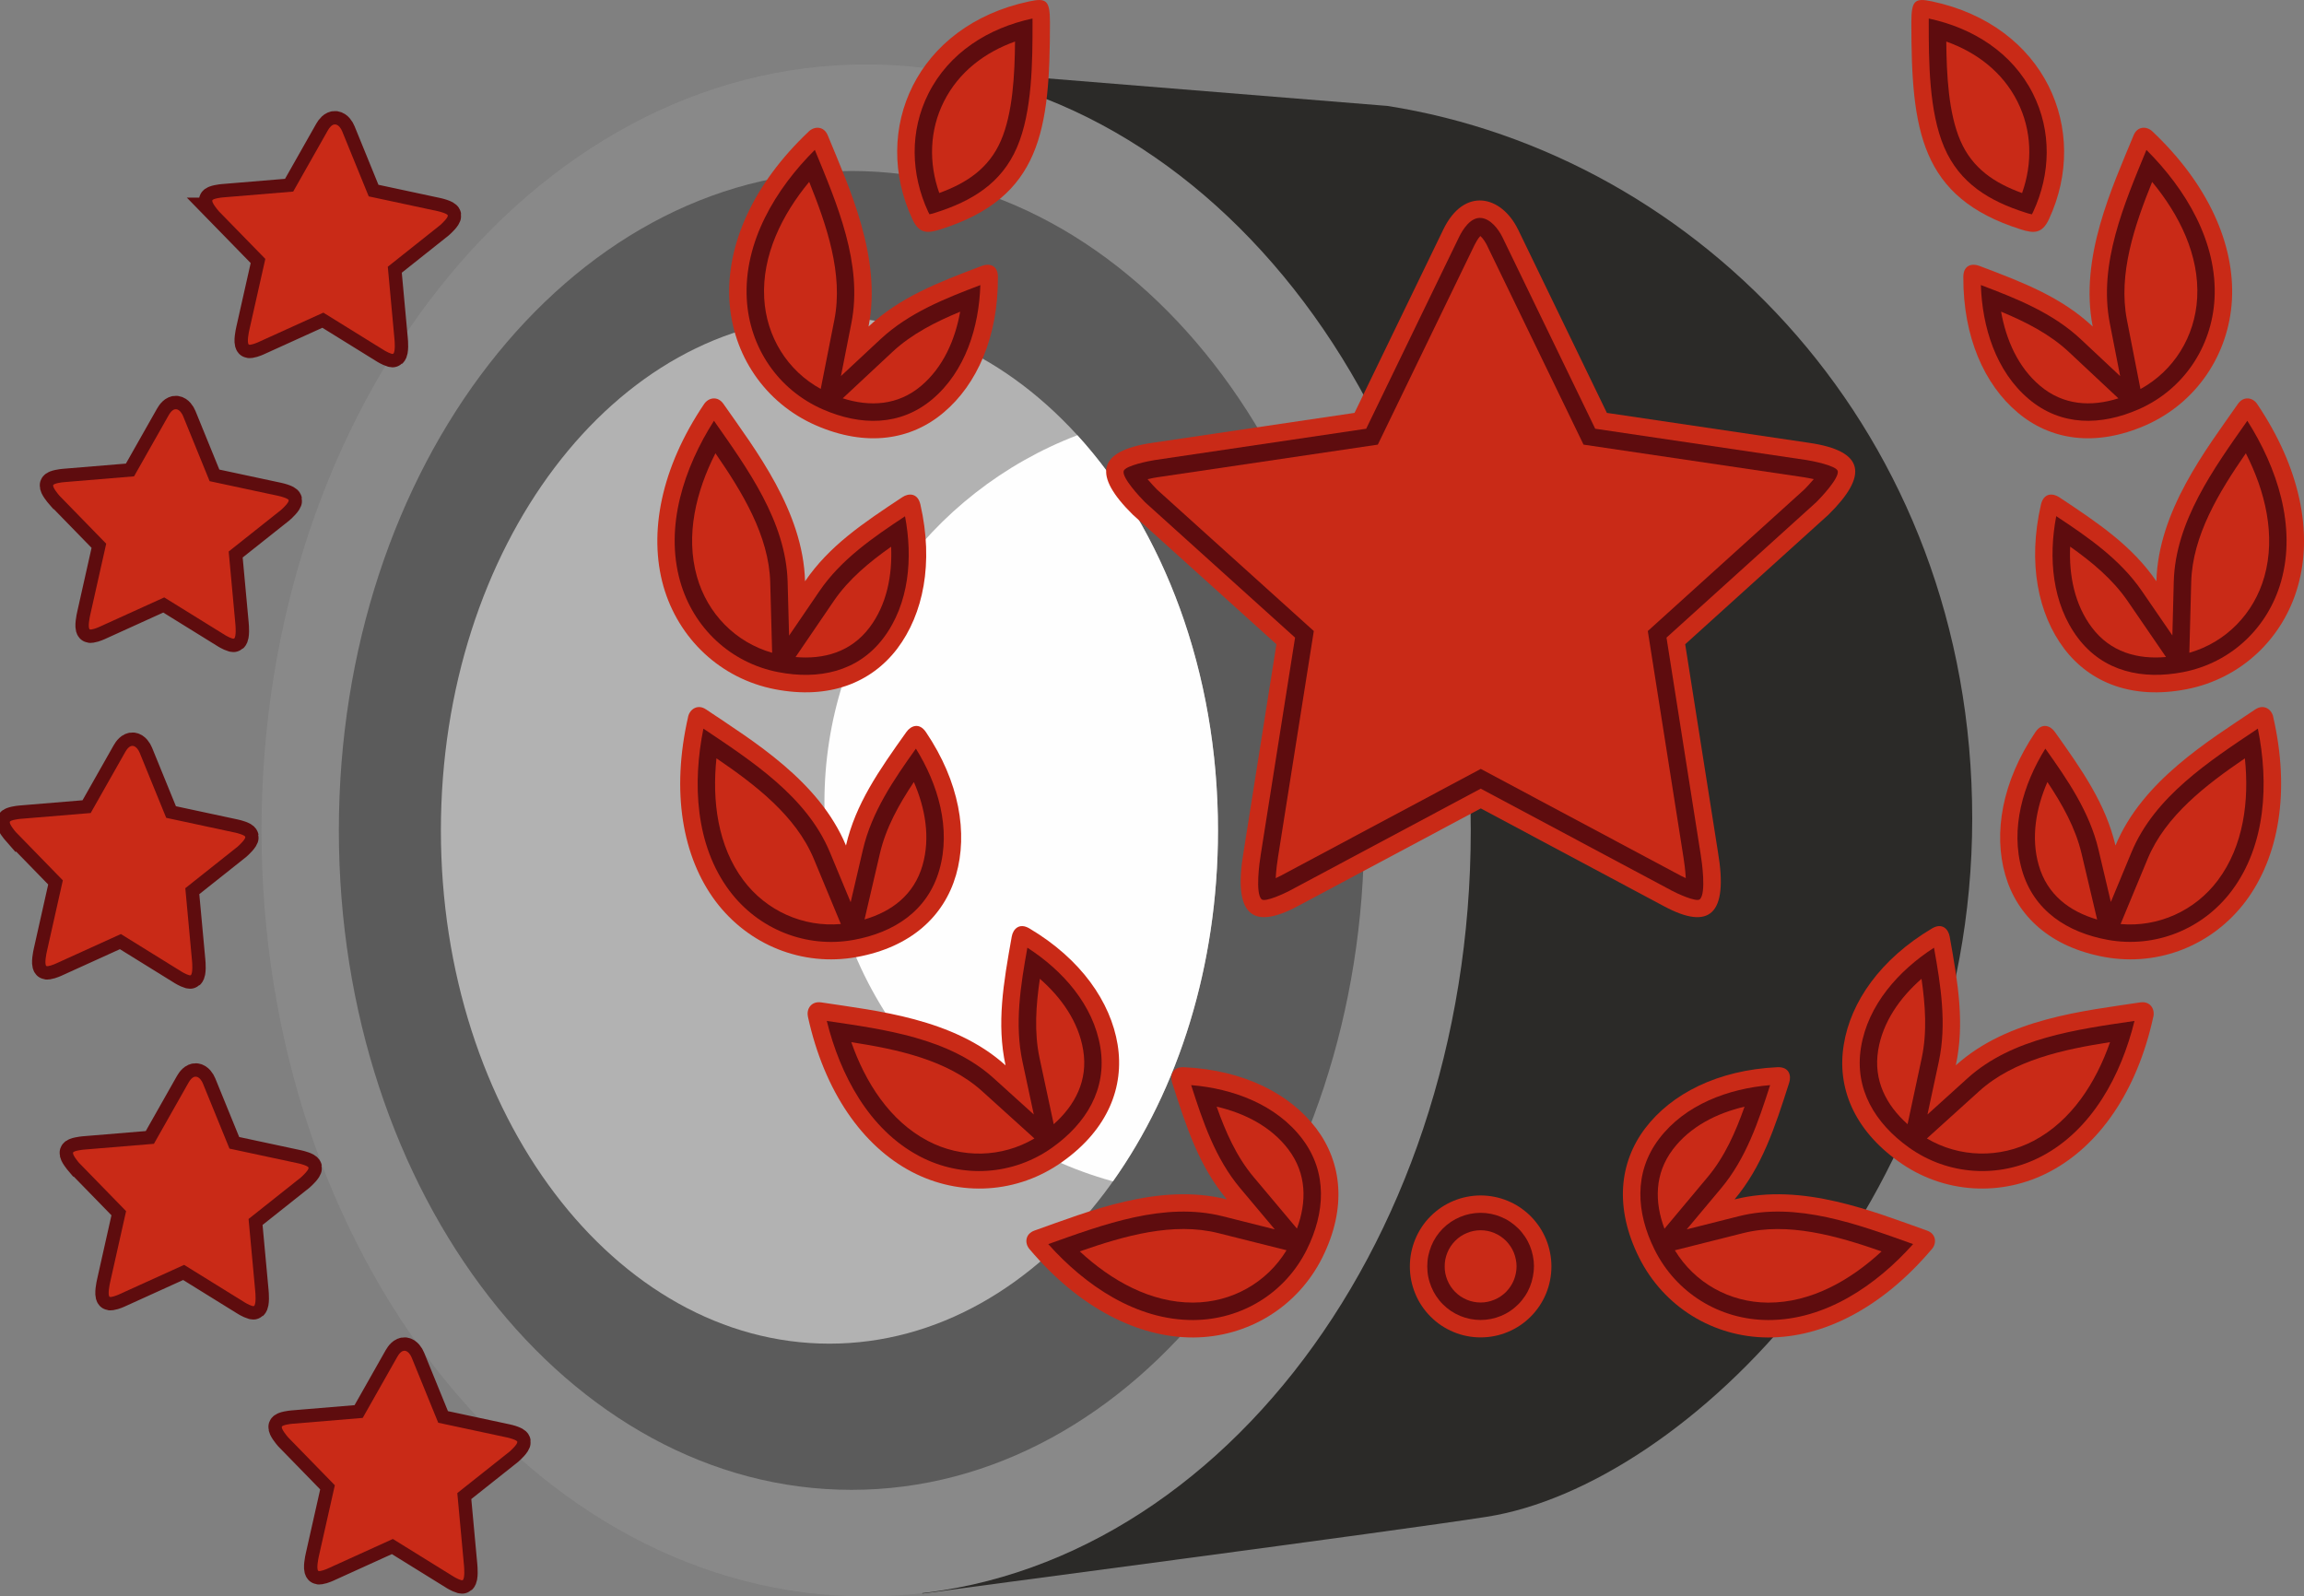 <?xml version="1.0" encoding="UTF-8"?> <svg xmlns="http://www.w3.org/2000/svg" width="114" height="79" viewBox="0 0 114 79" fill="none"><rect x="0" y="0" width="114" height="79" fill="#808080" stroke="none"/><g clip-path="url(#clip0_16_241)"><path fill-rule="evenodd" clip-rule="evenodd" d="M68.618 5.237C84.094 7.652 97.584 21.391 97.584 40.502C97.584 59.613 83.37 73.526 73.56 75.06C68.959 75.78 47.574 78.587 45.634 78.86V3.377C47.567 3.538 68.611 5.237 68.618 5.239V5.237Z" fill="#2B2A28"></path><path d="M42.856 79C59.378 79 72.772 62.029 72.772 41.094C72.772 20.159 59.378 3.188 42.856 3.188C26.334 3.188 12.94 20.159 12.94 41.094C12.94 62.029 26.334 79 42.856 79Z" fill="#898989"></path><path d="M42.132 73.726C56.142 73.726 67.499 59.116 67.499 41.094C67.499 23.072 56.142 8.462 42.132 8.462C28.123 8.462 16.766 23.072 16.766 41.094C16.766 59.116 28.123 73.726 42.132 73.726Z" fill="#5B5B5B"></path><path d="M41.04 66.492C51.658 66.492 60.265 55.121 60.265 41.094C60.265 27.067 51.658 15.696 41.04 15.696C30.422 15.696 21.815 27.067 21.815 41.094C21.815 55.121 30.422 66.492 41.04 66.492Z" fill="#B2B2B2"></path><path fill-rule="evenodd" clip-rule="evenodd" d="M53.306 21.536C57.556 26.195 60.265 33.226 60.265 41.094C60.265 47.812 58.29 53.918 55.067 58.46C46.838 56.196 40.792 48.659 40.792 39.711C40.792 31.413 45.989 24.33 53.306 21.538V21.536Z" fill="#FEFEFE"></path><path fill-rule="evenodd" clip-rule="evenodd" d="M10.816 10.442L13.128 12.812L12.34 16.314C12.311 16.436 12.208 16.942 12.306 17.047C12.36 17.106 12.708 16.965 12.762 16.94L15.999 15.471L19.02 17.343C19.071 17.373 19.397 17.557 19.458 17.505C19.568 17.412 19.531 16.899 19.517 16.774L19.188 13.2L21.776 11.143C21.859 11.071 22.175 10.775 22.157 10.662C22.142 10.57 21.732 10.464 21.663 10.45L18.244 9.718L16.93 6.495C16.876 6.361 16.758 6.181 16.601 6.159C16.433 6.133 16.293 6.326 16.222 6.451L14.507 9.48L11.024 9.769C10.953 9.774 10.534 9.826 10.505 9.916C10.471 10.026 10.745 10.359 10.818 10.442H10.816Z" stroke="#5E0C0E" stroke-width="1.324" stroke-miterlimit="22.926"></path><path fill-rule="evenodd" clip-rule="evenodd" d="M10.816 10.442L13.128 12.812L12.34 16.314C12.311 16.436 12.208 16.942 12.306 17.047C12.36 17.106 12.708 16.965 12.762 16.94L15.999 15.471L19.02 17.343C19.071 17.373 19.397 17.557 19.458 17.505C19.568 17.412 19.531 16.899 19.517 16.774L19.188 13.2L21.776 11.143C21.859 11.071 22.175 10.775 22.157 10.662C22.142 10.57 21.732 10.464 21.663 10.45L18.244 9.718L16.93 6.495C16.876 6.361 16.758 6.181 16.601 6.159C16.433 6.133 16.293 6.326 16.222 6.451L14.507 9.48L11.024 9.769C10.953 9.774 10.534 9.826 10.505 9.916C10.471 10.026 10.745 10.359 10.818 10.442H10.816Z" fill="#C92A17"></path><path fill-rule="evenodd" clip-rule="evenodd" d="M2.945 24.534L5.255 26.905L4.469 30.407C4.44 30.529 4.337 31.034 4.433 31.139C4.487 31.198 4.836 31.058 4.89 31.033L8.126 29.563L11.148 31.435C11.198 31.465 11.525 31.65 11.586 31.597C11.696 31.504 11.658 30.99 11.645 30.867L11.315 27.292L13.905 25.236C13.988 25.163 14.305 24.867 14.284 24.754C14.269 24.663 13.86 24.556 13.79 24.543L10.372 23.811L9.058 20.587C9.004 20.454 8.884 20.273 8.726 20.251C8.559 20.227 8.419 20.418 8.348 20.544L6.633 23.572L3.15 23.861C3.079 23.866 2.66 23.919 2.631 24.008C2.597 24.118 2.871 24.451 2.944 24.534H2.945Z" stroke="#5E0C0E" stroke-width="1.324" stroke-miterlimit="22.926"></path><path fill-rule="evenodd" clip-rule="evenodd" d="M2.945 24.534L5.255 26.905L4.469 30.407C4.44 30.529 4.337 31.034 4.433 31.139C4.487 31.198 4.836 31.058 4.89 31.033L8.126 29.563L11.148 31.435C11.198 31.465 11.525 31.65 11.586 31.597C11.696 31.504 11.658 30.99 11.645 30.867L11.315 27.292L13.905 25.236C13.988 25.163 14.305 24.867 14.284 24.754C14.269 24.663 13.86 24.556 13.79 24.543L10.372 23.811L9.058 20.587C9.004 20.454 8.884 20.273 8.726 20.251C8.559 20.227 8.419 20.418 8.348 20.544L6.633 23.572L3.15 23.861C3.079 23.866 2.66 23.919 2.631 24.008C2.597 24.118 2.871 24.451 2.944 24.534H2.945Z" fill="#C92A17"></path><path fill-rule="evenodd" clip-rule="evenodd" d="M0.8 41.193L3.109 43.564L2.323 47.066C2.294 47.188 2.191 47.694 2.288 47.798C2.342 47.858 2.69 47.717 2.744 47.692L5.981 46.222L9.002 48.094C9.053 48.126 9.379 48.309 9.44 48.257C9.55 48.164 9.513 47.65 9.499 47.526L9.169 43.953L11.758 41.897C11.841 41.824 12.157 41.528 12.137 41.415C12.122 41.324 11.713 41.217 11.643 41.204L8.224 40.471L6.91 37.248C6.856 37.115 6.736 36.934 6.581 36.912C6.413 36.887 6.273 37.079 6.202 37.205L4.487 40.233L1.004 40.522C0.933 40.527 0.514 40.58 0.485 40.669C0.451 40.779 0.725 41.112 0.798 41.195L0.8 41.193Z" stroke="#5E0C0E" stroke-width="1.324" stroke-miterlimit="22.926"></path><path fill-rule="evenodd" clip-rule="evenodd" d="M0.8 41.193L3.109 43.564L2.323 47.066C2.294 47.188 2.191 47.694 2.288 47.798C2.342 47.858 2.69 47.717 2.744 47.692L5.981 46.222L9.002 48.094C9.053 48.126 9.379 48.309 9.44 48.257C9.55 48.164 9.513 47.65 9.499 47.526L9.169 43.953L11.758 41.897C11.841 41.824 12.157 41.528 12.137 41.415C12.122 41.324 11.713 41.217 11.643 41.204L8.224 40.471L6.91 37.248C6.856 37.115 6.736 36.934 6.581 36.912C6.413 36.887 6.273 37.079 6.202 37.205L4.487 40.233L1.004 40.522C0.933 40.527 0.514 40.58 0.485 40.669C0.451 40.779 0.725 41.112 0.798 41.195L0.8 41.193Z" fill="#C92A17"></path><path fill-rule="evenodd" clip-rule="evenodd" d="M3.93 57.564L6.239 59.934L5.453 63.437C5.424 63.558 5.321 64.064 5.417 64.169C5.472 64.228 5.82 64.088 5.874 64.062L9.11 62.593L12.132 64.465C12.182 64.495 12.509 64.679 12.57 64.627C12.68 64.534 12.642 64.02 12.629 63.896L12.299 60.322L14.888 58.266C14.971 58.193 15.287 57.897 15.267 57.784C15.251 57.692 14.842 57.586 14.773 57.572L11.354 56.84L10.04 53.617C9.986 53.483 9.866 53.303 9.709 53.281C9.541 53.255 9.401 53.448 9.33 53.573L7.616 56.602L4.132 56.891C4.061 56.898 3.642 56.948 3.613 57.038C3.58 57.148 3.855 57.481 3.926 57.564H3.93Z" stroke="#5E0C0E" stroke-width="1.324" stroke-miterlimit="22.926"></path><path fill-rule="evenodd" clip-rule="evenodd" d="M3.93 57.564L6.239 59.934L5.453 63.437C5.424 63.558 5.321 64.064 5.417 64.169C5.472 64.228 5.82 64.088 5.874 64.062L9.11 62.593L12.132 64.465C12.182 64.495 12.509 64.679 12.57 64.627C12.68 64.534 12.642 64.02 12.629 63.896L12.299 60.322L14.888 58.266C14.971 58.193 15.287 57.897 15.267 57.784C15.251 57.692 14.842 57.586 14.773 57.572L11.354 56.84L10.04 53.617C9.986 53.483 9.866 53.303 9.709 53.281C9.541 53.255 9.401 53.448 9.33 53.573L7.616 56.602L4.132 56.891C4.061 56.898 3.642 56.948 3.613 57.038C3.58 57.148 3.855 57.481 3.926 57.564H3.93Z" fill="#C92A17"></path><path fill-rule="evenodd" clip-rule="evenodd" d="M14.257 71.129L16.567 73.499L15.779 77.001C15.75 77.123 15.647 77.629 15.745 77.733C15.799 77.793 16.148 77.652 16.202 77.627L19.438 76.157L22.459 78.029C22.51 78.06 22.837 78.244 22.897 78.192C23.007 78.099 22.97 77.586 22.957 77.461L22.627 73.886L25.217 71.83C25.3 71.757 25.616 71.462 25.596 71.348C25.581 71.257 25.172 71.15 25.102 71.137L21.683 70.405L20.37 67.182C20.316 67.048 20.197 66.867 20.04 66.845C19.872 66.82 19.732 67.013 19.661 67.138L17.947 70.166L14.463 70.456C14.392 70.461 13.973 70.513 13.944 70.603C13.911 70.713 14.184 71.047 14.257 71.129Z" stroke="#5E0C0E" stroke-width="1.324" stroke-miterlimit="22.926"></path><path fill-rule="evenodd" clip-rule="evenodd" d="M14.257 71.129L16.567 73.499L15.779 77.001C15.75 77.123 15.647 77.629 15.745 77.733C15.799 77.793 16.148 77.652 16.202 77.627L19.438 76.157L22.459 78.029C22.51 78.06 22.837 78.244 22.897 78.192C23.007 78.099 22.97 77.586 22.957 77.461L22.627 73.886L25.217 71.83C25.3 71.757 25.616 71.462 25.596 71.348C25.581 71.257 25.172 71.15 25.102 71.137L21.683 70.405L20.37 67.182C20.316 67.048 20.197 66.867 20.04 66.845C19.872 66.82 19.732 67.013 19.661 67.138L17.947 70.166L14.463 70.456C14.392 70.461 13.973 70.513 13.944 70.603C13.911 70.713 14.184 71.047 14.257 71.129Z" fill="#C92A17"></path><path d="M75.116 11.363L79.507 20.432L89.523 21.915C92.278 22.319 92.445 23.523 90.472 25.469L83.382 31.881L85 42.144C85.536 45.291 84.567 46.038 82.351 44.855L73.268 40.005L64.186 44.855C61.958 46.038 60.997 45.291 61.533 42.144L63.156 31.881L56.051 25.469C54.08 23.525 54.252 22.321 57.007 21.915L67.02 20.432L71.411 11.363C72.446 9.218 74.294 9.674 75.114 11.363H75.116Z" fill="#C92A17"></path><path d="M106.496 6.5C109.272 9.121 110.584 12.116 110.434 14.845C110.28 17.556 108.669 19.942 106.168 21.044C103.662 22.14 101.444 21.781 99.824 20.407C98.187 19.027 97.13 16.68 97.144 13.705C97.144 13.1 97.595 13.025 97.932 13.156C100.159 13.994 102.005 14.716 103.546 16.159C102.879 12.746 104.509 9.275 105.566 6.703C105.747 6.243 106.21 6.23 106.496 6.5Z" fill="#C92A17"></path><path d="M112.473 35.461C113.33 39.186 112.754 42.406 111.117 44.596C109.494 46.762 106.829 47.846 104.142 47.361C101.449 46.873 99.804 45.338 99.219 43.295C98.627 41.236 99.048 38.689 100.707 36.232C101.043 35.733 101.461 35.923 101.67 36.215C103.05 38.151 104.185 39.783 104.672 41.841C106.002 38.633 109.281 36.66 111.585 35.108C111.995 34.831 112.384 35.077 112.475 35.461H112.473Z" fill="#C92A17"></path><path d="M106.545 50.313C105.732 54.05 103.838 56.708 101.423 57.981C99.033 59.243 96.158 59.077 93.938 57.477C91.713 55.885 90.881 53.793 91.229 51.693C91.568 49.581 93.04 47.462 95.59 45.947C96.108 45.639 96.403 45.991 96.468 46.343C96.89 48.691 97.213 50.653 96.772 52.719C99.347 50.391 103.153 50.024 105.897 49.604C106.381 49.533 106.63 49.919 106.547 50.311L106.545 50.313Z" fill="#C92A17"></path><path d="M76.763 62.67C76.763 62.902 76.741 63.13 76.695 63.357C76.651 63.582 76.585 63.802 76.497 64.015C76.409 64.228 76.301 64.431 76.174 64.622C76.044 64.813 75.902 64.992 75.738 65.154C75.576 65.317 75.396 65.466 75.205 65.592C75.016 65.719 74.813 65.827 74.6 65.915C74.389 66.003 74.169 66.071 73.944 66.115C73.717 66.16 73.491 66.182 73.259 66.182C73.031 66.182 72.801 66.16 72.578 66.115C72.351 66.071 72.133 66.003 71.92 65.915C71.709 65.827 71.506 65.719 71.315 65.592C71.124 65.466 70.948 65.317 70.784 65.154C70.621 64.992 70.476 64.813 70.347 64.622C70.219 64.431 70.112 64.228 70.025 64.015C69.937 63.802 69.871 63.582 69.825 63.357C69.781 63.13 69.759 62.902 69.759 62.67C69.759 62.439 69.781 62.21 69.825 61.986C69.871 61.759 69.937 61.539 70.025 61.326C70.112 61.113 70.221 60.91 70.347 60.719C70.474 60.528 70.62 60.349 70.784 60.186C70.946 60.024 71.122 59.879 71.315 59.748C71.506 59.621 71.709 59.513 71.92 59.425C72.133 59.337 72.351 59.27 72.578 59.226C72.803 59.182 73.031 59.158 73.259 59.158C73.491 59.158 73.717 59.182 73.944 59.226C74.169 59.27 74.389 59.337 74.6 59.425C74.813 59.513 75.016 59.621 75.205 59.748C75.396 59.879 75.576 60.024 75.738 60.186C75.9 60.349 76.044 60.528 76.174 60.719C76.301 60.91 76.409 61.113 76.497 61.326C76.585 61.539 76.651 61.759 76.695 61.986C76.741 62.21 76.763 62.439 76.763 62.67Z" fill="#C92A17"></path><path d="M99.973 11.346C95.012 9.774 94.572 6.448 94.572 1.106C94.572 0.003 94.755 -0.108 95.595 0.069C101.188 1.255 103.437 6.422 101.38 10.849C101.038 11.578 100.622 11.556 99.971 11.346H99.973Z" fill="#C92A17"></path><path d="M111.684 19.994C113.822 23.164 114.445 26.374 113.699 29.005C112.963 31.614 110.87 33.589 108.183 34.108C105.497 34.627 103.414 33.787 102.132 32.098C100.842 30.387 100.321 27.862 100.984 24.97C101.121 24.38 101.574 24.402 101.88 24.6C103.862 25.912 105.502 27.023 106.697 28.765C106.787 25.295 109.137 22.267 110.73 19.989C111.014 19.581 111.467 19.668 111.685 19.994H111.684Z" fill="#C92A17"></path><path d="M95.583 61.815C93.115 64.735 90.203 66.196 87.476 66.186C84.774 66.174 82.319 64.676 81.096 62.222C79.875 59.767 80.122 57.526 81.4 55.837C82.694 54.131 84.982 52.951 87.936 52.812C88.539 52.783 88.639 53.235 88.527 53.578C87.805 55.849 87.178 57.733 85.824 59.353C89.182 58.507 92.722 59.968 95.338 60.893C95.803 61.054 95.84 61.519 95.585 61.816L95.583 61.815Z" fill="#C92A17"></path><path d="M40.024 6.5C37.248 9.121 35.942 12.116 36.089 14.845C36.238 17.556 37.848 19.942 40.359 21.044C42.864 22.14 45.083 21.781 46.698 20.407C48.333 19.027 49.393 16.68 49.376 13.705C49.376 13.1 48.925 13.025 48.588 13.156C46.366 13.994 44.522 14.716 42.974 16.159C43.647 12.746 42.011 9.275 40.959 6.703C40.776 6.243 40.311 6.23 40.024 6.5Z" fill="#C92A17"></path><path d="M34.05 35.461C33.196 39.186 33.766 42.406 35.403 44.596C37.029 46.762 39.694 47.846 42.384 47.361C45.076 46.873 46.716 45.338 47.305 43.295C47.897 41.236 47.474 38.689 45.817 36.232C45.48 35.733 45.066 35.923 44.853 36.215C43.472 38.151 42.337 39.783 41.858 41.841C40.526 38.633 37.242 36.66 34.938 35.108C34.535 34.831 34.14 35.077 34.048 35.461H34.05Z" fill="#C92A17"></path><path d="M39.975 50.313C40.795 54.05 42.689 56.708 45.098 57.981C47.499 59.243 50.363 59.077 52.585 57.477C54.814 55.885 55.639 53.793 55.299 51.693C54.954 49.581 53.488 47.462 50.94 45.947C50.423 45.639 50.123 45.991 50.061 46.343C49.64 48.691 49.31 50.653 49.753 52.719C47.178 50.391 43.372 50.024 40.633 49.604C40.149 49.533 39.89 49.919 39.977 50.311L39.975 50.313Z" fill="#C92A17"></path><path d="M46.547 11.346C51.508 9.774 51.951 6.448 51.951 1.106C51.951 0.003 51.764 -0.108 50.928 0.069C45.333 1.255 43.083 6.422 45.145 10.849C45.48 11.578 45.898 11.556 46.547 11.346Z" fill="#C92A17"></path><path d="M34.838 19.994C32.701 23.164 32.084 26.374 32.824 29.005C33.567 31.614 35.66 33.589 38.345 34.108C41.025 34.627 43.111 33.787 44.396 32.098C45.687 30.387 46.201 27.862 45.541 24.97C45.409 24.38 44.949 24.402 44.652 24.6C42.665 25.912 41.022 27.023 39.833 28.765C39.738 25.295 37.386 22.267 35.797 19.989C35.514 19.581 35.061 19.668 34.838 19.994Z" fill="#C92A17"></path><path d="M50.94 61.815C53.407 64.735 56.322 66.196 59.044 66.186C61.748 66.174 64.21 64.676 65.432 62.222C66.651 59.767 66.399 57.526 65.123 55.837C63.826 54.131 61.545 52.951 58.588 52.812C57.986 52.783 57.891 53.235 57.996 53.578C58.721 55.849 59.345 57.733 60.705 59.353C57.34 58.507 53.809 59.968 51.192 60.893C50.727 61.054 50.683 61.519 50.942 61.816L50.94 61.815Z" fill="#C92A17"></path><path fill-rule="evenodd" clip-rule="evenodd" d="M51.867 61.566C53.691 63.609 56.219 65.334 59.041 65.323C61.435 65.313 63.593 63.987 64.659 61.838C65.562 60.02 65.699 58.027 64.435 56.358C63.146 54.658 61.011 53.87 58.938 53.698C59.513 55.499 60.131 57.328 61.362 58.796L63.075 60.836L60.493 60.186C57.602 59.461 54.586 60.597 51.867 61.566Z" fill="#5E0C0E"></path><path fill-rule="evenodd" clip-rule="evenodd" d="M35.327 20.821C33.849 23.141 32.883 26.046 33.654 28.77C34.307 31.075 36.152 32.805 38.509 33.261C40.504 33.647 42.444 33.248 43.708 31.577C44.995 29.876 45.169 27.593 44.78 25.549C43.211 26.587 41.618 27.678 40.545 29.252L39.043 31.455L38.971 28.79C38.889 25.807 36.987 23.192 35.327 20.823V20.821Z" fill="#5E0C0E"></path><path fill-rule="evenodd" clip-rule="evenodd" d="M51.089 0.916C48.908 1.383 46.96 2.599 45.937 4.632C45.004 6.485 45.058 8.615 45.928 10.486C45.942 10.514 45.965 10.563 45.991 10.604C46.087 10.589 46.226 10.545 46.287 10.524C48.083 9.955 49.552 9.074 50.318 7.296C51.084 5.521 51.089 3.015 51.089 1.104C51.089 1.059 51.089 0.989 51.087 0.915L51.089 0.916Z" fill="#5E0C0E"></path><path fill-rule="evenodd" clip-rule="evenodd" d="M40.908 50.519C41.568 53.184 42.996 55.9 45.499 57.219C47.609 58.331 50.14 58.169 52.081 56.777C53.735 55.592 54.783 53.903 54.445 51.831C54.102 49.726 52.582 48.025 50.834 46.897C50.5 48.755 50.191 50.669 50.592 52.54L51.151 55.151L49.171 53.36C46.96 51.359 43.764 50.943 40.907 50.521L40.908 50.519Z" fill="#5E0C0E"></path><path fill-rule="evenodd" clip-rule="evenodd" d="M34.804 36.056C34.261 38.75 34.397 41.814 36.094 44.08C37.523 45.986 39.884 46.938 42.232 46.512C44.237 46.15 45.896 45.076 46.476 43.057C47.066 41.006 46.417 38.814 45.318 37.047C44.221 38.584 43.133 40.174 42.699 42.037L42.09 44.647L41.062 42.173C39.917 39.418 37.205 37.668 34.803 36.056H34.804Z" fill="#5E0C0E"></path><path fill-rule="evenodd" clip-rule="evenodd" d="M40.318 7.415C38.372 9.353 36.796 11.974 36.95 14.797C37.08 17.194 38.499 19.287 40.704 20.254C42.567 21.071 44.538 21.105 46.14 19.749C47.768 18.367 48.441 16.189 48.507 14.108C46.745 14.775 44.958 15.486 43.561 16.79L41.61 18.609L42.126 15.991C42.704 13.061 41.417 10.093 40.316 7.415H40.318Z" fill="#5E0C0E"></path><path fill-rule="evenodd" clip-rule="evenodd" d="M94.658 61.564C91.943 60.597 88.918 59.459 86.034 60.186L83.457 60.836L85.163 58.798C86.39 57.332 87.009 55.497 87.584 53.698C85.513 53.872 83.374 54.66 82.087 56.358C80.822 58.029 80.964 60.022 81.867 61.838C82.934 63.984 85.083 65.313 87.477 65.323C90.305 65.335 92.831 63.612 94.657 61.566L94.658 61.564Z" fill="#5E0C0E"></path><path fill-rule="evenodd" clip-rule="evenodd" d="M111.195 20.824C109.531 23.19 107.634 25.807 107.556 28.787L107.487 31.445L105.982 29.252C104.9 27.673 103.317 26.584 101.741 25.542C101.349 27.59 101.53 29.871 102.818 31.575C104.083 33.249 106.023 33.645 108.018 33.26C110.377 32.805 112.218 31.073 112.867 28.768C113.636 26.044 112.669 23.142 111.195 20.821V20.824Z" fill="#5E0C0E"></path><path fill-rule="evenodd" clip-rule="evenodd" d="M100.536 10.606C100.561 10.565 100.587 10.514 100.598 10.486C101.469 8.615 101.522 6.485 100.587 4.632C99.564 2.601 97.616 1.383 95.434 0.917C95.433 0.991 95.433 1.06 95.433 1.106C95.433 3.017 95.438 5.523 96.202 7.298C96.966 9.075 98.436 9.955 100.231 10.524C100.294 10.545 100.438 10.591 100.534 10.606H100.536Z" fill="#5E0C0E"></path><path fill-rule="evenodd" clip-rule="evenodd" d="M75.9 62.67C75.9 62.498 75.883 62.325 75.848 62.154C75.814 61.984 75.765 61.816 75.699 61.654C75.633 61.495 75.554 61.343 75.457 61.199C75.359 61.054 75.251 60.918 75.127 60.795C75.004 60.672 74.867 60.56 74.722 60.462C74.58 60.365 74.427 60.286 74.269 60.22C74.111 60.154 73.946 60.102 73.778 60.069C73.607 60.036 73.433 60.017 73.259 60.017C73.085 60.017 72.912 60.036 72.742 60.069C72.573 60.103 72.409 60.154 72.25 60.22C72.091 60.286 71.939 60.367 71.795 60.462C71.649 60.56 71.516 60.67 71.392 60.793C71.271 60.915 71.161 61.05 71.064 61.194C70.968 61.338 70.887 61.492 70.821 61.652C70.755 61.815 70.704 61.982 70.669 62.153C70.635 62.322 70.62 62.494 70.62 62.669C70.62 62.843 70.635 63.015 70.669 63.186C70.703 63.357 70.755 63.522 70.821 63.685C70.887 63.845 70.968 63.998 71.064 64.143C71.161 64.287 71.269 64.422 71.392 64.544C71.514 64.665 71.648 64.777 71.791 64.874C71.935 64.97 72.089 65.051 72.248 65.119C72.409 65.185 72.574 65.235 72.745 65.269C72.914 65.303 73.087 65.32 73.257 65.32C73.432 65.32 73.602 65.303 73.773 65.269C73.942 65.235 74.108 65.185 74.267 65.119C74.426 65.053 74.58 64.972 74.722 64.875C74.867 64.779 75.001 64.667 75.124 64.544C75.248 64.42 75.356 64.285 75.454 64.14C75.55 63.998 75.63 63.844 75.696 63.685C75.762 63.524 75.811 63.357 75.844 63.186C75.878 63.015 75.897 62.843 75.897 62.669L75.9 62.67Z" fill="#5E0C0E"></path><path fill-rule="evenodd" clip-rule="evenodd" d="M95.692 46.899C93.943 48.027 92.423 49.728 92.08 51.831C91.743 53.903 92.788 55.59 94.44 56.777C96.378 58.169 98.914 58.33 101.021 57.219C103.527 55.898 104.957 53.192 105.613 50.521C102.758 50.944 99.562 51.361 97.35 53.36L95.37 55.151L95.93 52.54C96.331 50.668 96.026 48.759 95.693 46.899H95.692Z" fill="#5E0C0E"></path><path fill-rule="evenodd" clip-rule="evenodd" d="M111.719 36.055C109.318 37.663 106.609 39.416 105.466 42.171L104.443 44.635L103.83 42.037C103.39 40.176 102.298 38.584 101.202 37.046C100.101 38.814 99.455 41.004 100.045 43.055C100.625 45.074 102.291 46.146 104.295 46.51C106.641 46.934 109 45.982 110.426 44.078C112.123 41.811 112.263 38.75 111.717 36.055H111.719Z" fill="#5E0C0E"></path><path fill-rule="evenodd" clip-rule="evenodd" d="M106.204 7.418C105.101 10.095 103.819 13.063 104.391 15.993L104.903 18.612L102.955 16.786C101.566 15.482 99.772 14.771 98.011 14.106C98.081 16.186 98.75 18.367 100.38 19.745C101.983 21.101 103.955 21.071 105.82 20.253C108.021 19.287 109.438 17.189 109.572 14.796C109.729 11.975 108.145 9.354 106.202 7.417L106.204 7.418Z" fill="#5E0C0E"></path><path fill-rule="evenodd" clip-rule="evenodd" d="M56.643 24.842L64.079 31.553L62.382 42.282C62.319 42.653 62.105 44.2 62.419 44.501C62.595 44.67 63.62 44.178 63.779 44.093L73.266 39.027L82.755 44.093C82.914 44.178 83.933 44.668 84.111 44.499C84.425 44.198 84.211 42.654 84.148 42.282L82.457 31.553L89.878 24.842C90.114 24.608 91.011 23.653 90.93 23.311C90.866 23.036 89.608 22.799 89.397 22.767L78.93 21.216L74.34 11.739C74.148 11.345 73.754 10.824 73.276 10.785C72.764 10.742 72.378 11.348 72.189 11.739L67.598 21.216L57.134 22.767C56.92 22.799 55.663 23.036 55.597 23.313C55.515 23.653 56.41 24.607 56.645 24.842H56.643Z" fill="#5E0C0E"></path><path fill-rule="evenodd" clip-rule="evenodd" d="M57.238 24.218L65.006 31.227L63.234 42.423C63.2 42.621 63.141 43.067 63.121 43.456C63.224 43.409 63.317 43.365 63.374 43.334L73.268 38.05L83.162 43.334C83.22 43.365 83.309 43.409 83.411 43.454C83.389 43.067 83.332 42.621 83.296 42.423L81.532 31.227L89.283 24.216C89.388 24.111 89.572 23.913 89.742 23.712C89.557 23.67 89.376 23.636 89.27 23.619L78.352 22.003L73.562 12.114C73.511 12.011 73.367 11.777 73.246 11.679C73.136 11.791 73.009 12.019 72.963 12.114L68.173 22.003L57.257 23.619C57.149 23.634 56.968 23.67 56.78 23.712C56.948 23.912 57.132 24.11 57.237 24.215L57.238 24.218Z" fill="#C92A17"></path><path fill-rule="evenodd" clip-rule="evenodd" d="M106.486 9.003C105.613 11.165 104.797 13.562 105.238 15.827L105.908 19.252C107.563 18.345 108.608 16.656 108.714 14.749C108.833 12.63 107.827 10.623 106.486 9.003ZM104.817 19.713L102.365 17.417C101.413 16.526 100.225 15.925 99.012 15.423C99.261 16.817 99.849 18.168 100.937 19.088C102.091 20.065 103.471 20.139 104.815 19.713H104.817Z" fill="#C92A17"></path><path fill-rule="evenodd" clip-rule="evenodd" d="M101.303 38.701C100.739 39.998 100.482 41.451 100.876 42.819C101.295 44.281 102.404 45.106 103.764 45.502L102.993 42.237C102.692 40.962 102.036 39.797 101.305 38.701H101.303ZM104.925 45.727C106.783 45.893 108.608 45.071 109.737 43.563C111.014 41.858 111.295 39.624 111.075 37.528C109.151 38.838 107.147 40.373 106.263 42.502L104.925 45.727Z" fill="#C92A17"></path><path fill-rule="evenodd" clip-rule="evenodd" d="M95.074 48.438C94.011 49.367 93.159 50.568 92.93 51.97C92.687 53.465 93.331 54.691 94.385 55.631L95.085 52.359C95.358 51.075 95.265 49.741 95.074 48.436V48.438ZM95.341 56.338C96.948 57.288 98.948 57.335 100.619 56.456C102.504 55.462 103.708 53.565 104.403 51.572C102.105 51.929 99.636 52.453 97.927 53.999L95.341 56.338Z" fill="#C92A17"></path><path fill-rule="evenodd" clip-rule="evenodd" d="M75.038 62.67C75.038 62.554 75.026 62.439 75.002 62.324C74.979 62.207 74.947 62.092 74.901 61.982C74.857 61.877 74.805 61.774 74.74 61.679C74.674 61.581 74.6 61.488 74.517 61.404C74.433 61.318 74.338 61.243 74.238 61.176C74.145 61.113 74.042 61.059 73.939 61.017C73.834 60.973 73.726 60.937 73.614 60.915C73.498 60.893 73.379 60.88 73.259 60.88C73.141 60.88 73.022 60.893 72.907 60.915C72.794 60.937 72.686 60.973 72.579 61.017C72.473 61.061 72.371 61.115 72.275 61.177C72.177 61.243 72.086 61.319 72.001 61.404C71.918 61.487 71.846 61.576 71.781 61.673C71.717 61.769 71.661 61.872 71.617 61.98C71.572 62.09 71.538 62.205 71.514 62.322C71.492 62.435 71.482 62.552 71.482 62.669C71.482 62.785 71.492 62.902 71.514 63.017C71.538 63.134 71.573 63.247 71.617 63.355C71.661 63.463 71.717 63.567 71.781 63.663C71.846 63.759 71.918 63.851 72.001 63.932C72.084 64.013 72.172 64.089 72.268 64.153C72.366 64.218 72.469 64.273 72.578 64.319C72.686 64.365 72.799 64.398 72.914 64.421C73.028 64.442 73.142 64.456 73.257 64.456C73.374 64.456 73.489 64.444 73.604 64.421C73.719 64.398 73.831 64.363 73.937 64.319C74.044 64.275 74.147 64.221 74.243 64.157C74.341 64.091 74.433 64.015 74.517 63.932C74.602 63.847 74.674 63.754 74.74 63.656C74.805 63.562 74.857 63.46 74.901 63.353C74.947 63.244 74.979 63.13 75.002 63.015C75.026 62.9 75.038 62.784 75.038 62.667V62.67Z" fill="#C92A17"></path><path fill-rule="evenodd" clip-rule="evenodd" d="M100.051 9.552C100.578 8.071 100.541 6.453 99.819 5.02C99.082 3.558 97.793 2.587 96.3 2.056C96.316 3.683 96.407 5.59 96.997 6.958C97.595 8.347 98.711 9.069 100.051 9.554V9.552Z" fill="#C92A17"></path><path fill-rule="evenodd" clip-rule="evenodd" d="M111.122 22.431C109.798 24.346 108.479 26.506 108.419 28.811L108.327 32.303C110.135 31.783 111.52 30.371 112.039 28.537C112.617 26.489 112.078 24.308 111.122 22.431ZM107.172 32.512L105.272 29.741C104.53 28.659 103.503 27.81 102.43 27.05C102.365 28.467 102.648 29.918 103.508 31.058C104.425 32.272 105.762 32.639 107.174 32.512H107.172Z" fill="#C92A17"></path><path fill-rule="evenodd" clip-rule="evenodd" d="M93.098 61.926C90.903 61.162 88.472 60.462 86.243 61.023L82.87 61.872C83.849 63.479 85.573 64.453 87.481 64.461C89.606 64.469 91.554 63.357 93.098 61.926ZM82.356 60.805L84.498 58.243C85.34 57.237 85.88 56.01 86.319 54.765C84.945 55.085 83.631 55.746 82.773 56.877C81.859 58.084 81.862 59.48 82.356 60.803V60.805Z" fill="#C92A17"></path><path fill-rule="evenodd" clip-rule="evenodd" d="M40.037 9.001C38.697 10.621 37.696 12.63 37.812 14.752C37.915 16.658 38.957 18.34 40.609 19.247L41.284 15.826C41.73 13.56 40.91 11.164 40.039 9.001H40.037ZM41.696 19.71C43.042 20.139 44.427 20.07 45.582 19.091C46.669 18.169 47.259 16.818 47.508 15.425C46.294 15.927 45.107 16.527 44.151 17.42L41.698 19.71H41.696Z" fill="#C92A17"></path><path fill-rule="evenodd" clip-rule="evenodd" d="M35.449 37.528C35.23 39.624 35.508 41.858 36.783 43.561C37.915 45.073 39.743 45.893 41.605 45.725L40.266 42.501C39.381 40.372 37.373 38.836 35.449 37.526V37.528ZM42.777 45.499C44.129 45.103 45.228 44.276 45.646 42.819C46.04 41.451 45.781 39.996 45.217 38.699C44.486 39.794 43.835 40.955 43.538 42.232L42.777 45.499Z" fill="#C92A17"></path><path fill-rule="evenodd" clip-rule="evenodd" d="M42.121 51.572C42.817 53.561 44.021 55.465 45.903 56.456C47.579 57.339 49.57 57.29 51.182 56.338L48.596 53.999C46.887 52.453 44.42 51.929 42.122 51.572H42.121ZM52.139 55.631C53.194 54.691 53.842 53.465 53.596 51.97C53.368 50.566 52.516 49.366 51.452 48.436C51.26 49.741 51.163 51.077 51.437 52.359L52.137 55.631H52.139Z" fill="#C92A17"></path><path fill-rule="evenodd" clip-rule="evenodd" d="M50.225 2.055C48.732 2.586 47.443 3.556 46.706 5.019C45.984 6.451 45.949 8.069 46.474 9.551C47.812 9.065 48.928 8.343 49.525 6.957C50.115 5.589 50.208 3.681 50.223 2.056L50.225 2.055Z" fill="#C92A17"></path><path fill-rule="evenodd" clip-rule="evenodd" d="M35.4 22.429C34.443 24.306 33.905 26.489 34.485 28.537C35.004 30.373 36.395 31.785 38.205 32.304L38.11 28.814C38.047 26.508 36.723 24.348 35.4 22.431V22.429ZM39.364 32.514C40.771 32.637 42.105 32.265 43.02 31.056C43.879 29.922 44.155 28.469 44.092 27.055C43.02 27.811 41.992 28.66 41.257 29.737L39.364 32.514Z" fill="#C92A17"></path><path fill-rule="evenodd" clip-rule="evenodd" d="M53.426 61.926C54.966 63.353 56.916 64.468 59.036 64.459C60.945 64.451 62.676 63.479 63.657 61.869L60.282 61.022C58.047 60.46 55.62 61.16 53.426 61.926ZM64.171 60.798C64.661 59.474 64.659 58.083 63.746 56.877C62.886 55.742 61.574 55.083 60.199 54.763C60.639 56.008 61.178 57.234 62.023 58.24L64.172 60.798H64.171Z" fill="#C92A17"></path></g><defs><clipPath id="clip0_16_241"><rect width="114" height="79" fill="white"></rect></clipPath></defs></svg> 